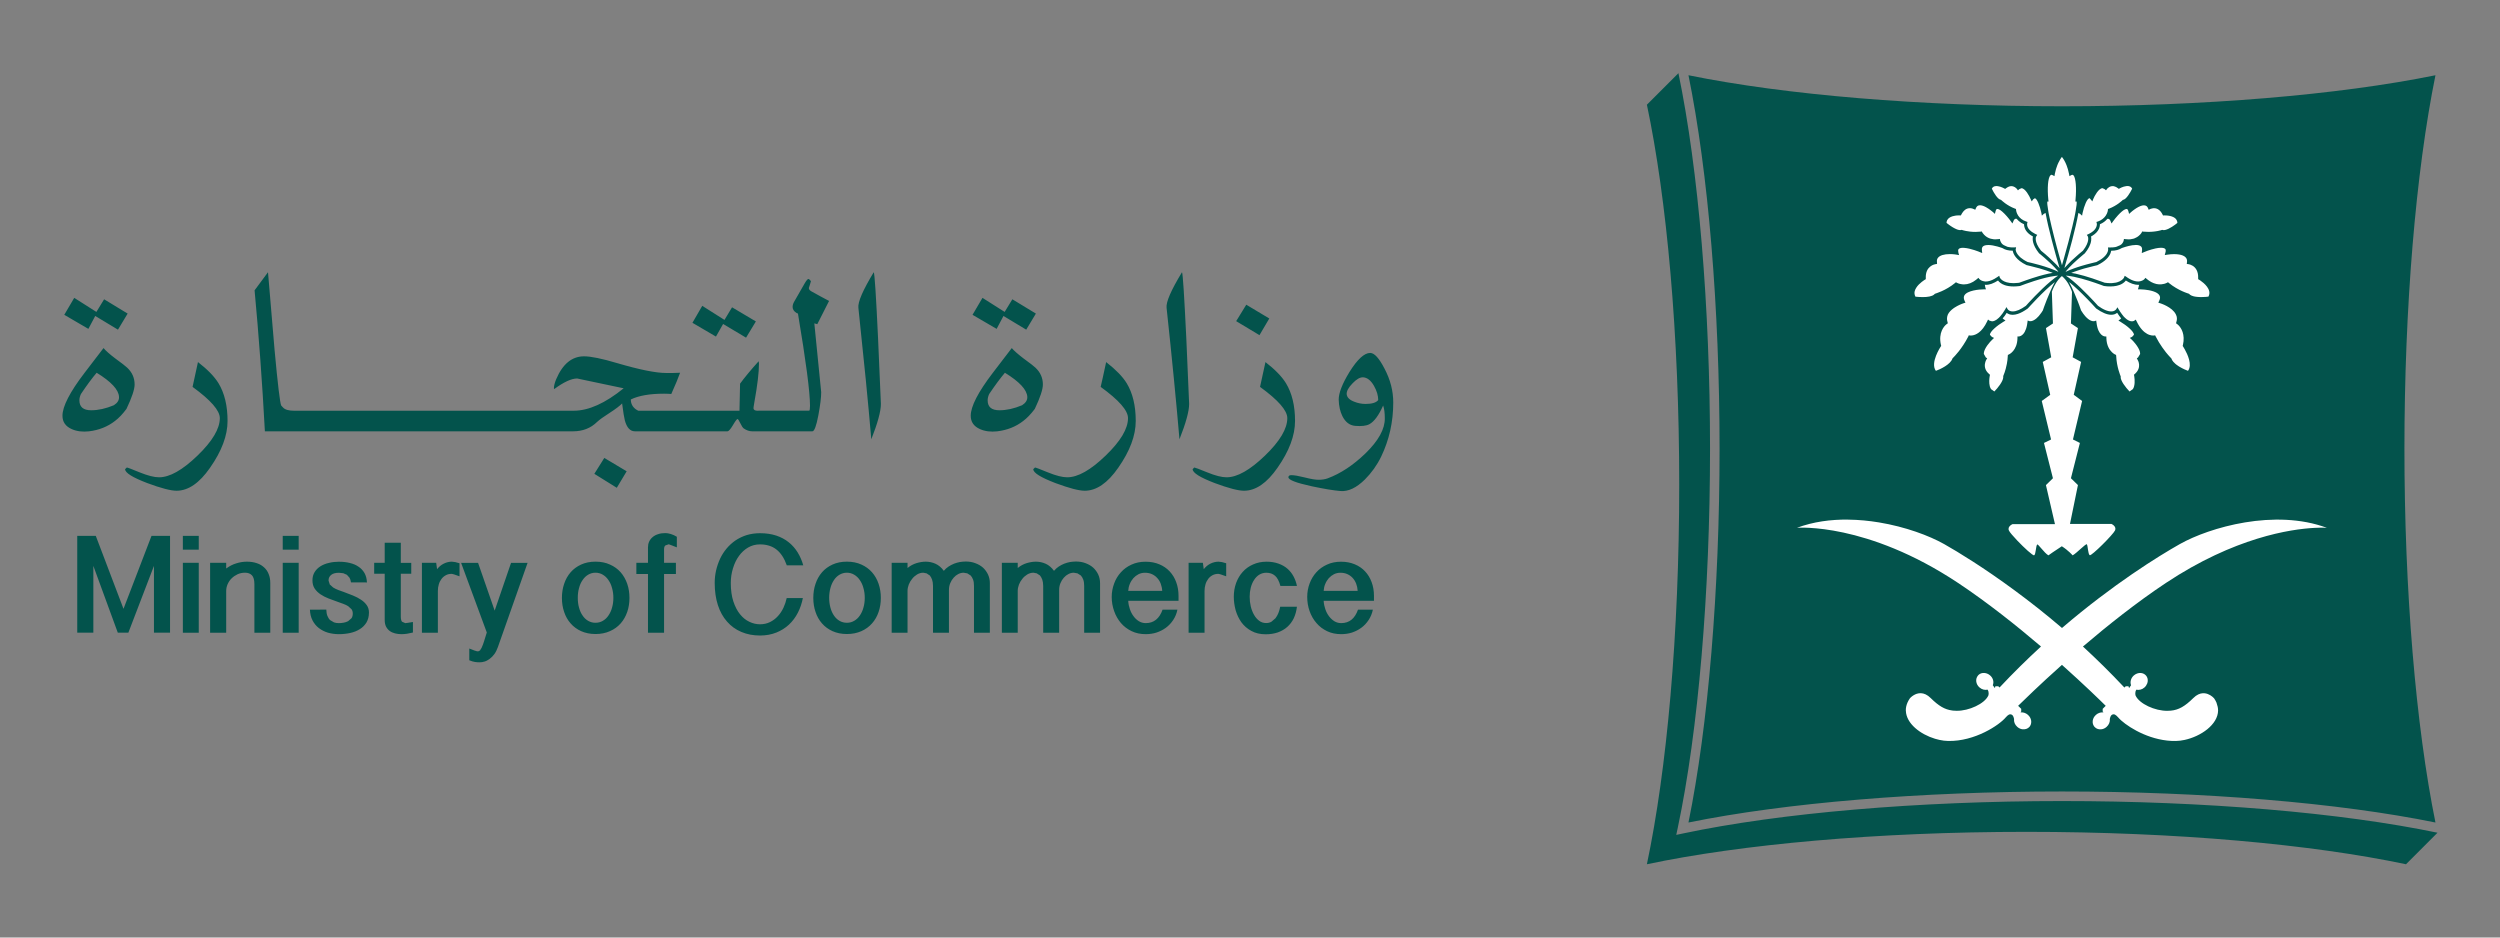 <svg xmlns="http://www.w3.org/2000/svg" width="400" height="150"><rect width="100%" height="100%" fill="#808080" stroke="none"/><g fill="#03534c"><path d="m268.55 11.707-5.047 5.047c3.176 15.031 5.172 36.685 5.172 60.768 0 24.062-1.996 45.716-5.17 60.746l-0.014 0.014c15.019-3.173 36.673-5.186 60.734-5.186 24.071 0 45.715 2.012 60.736 5.186l5.041-5.047c-15.457-3.22-37.31-5.066-60.086-5.066-23.008 0-45.088 1.894-60.572 5.172h-0.002l-1.143 0.242 0.002-0.002 0.244-1.143c3.276-15.504 5.16-37.601 5.16-60.619 0-22.776-1.847-44.641-5.057-60.111zm1.605 0.332c3.164 15.538 4.975 37.22 4.975 59.777 0 22.579-1.811 44.259-4.975 59.787 15.526-3.164 37.216-4.965 59.752-4.965 22.567 0 44.25 1.801 59.766 4.965-3.151-15.504-4.965-37.195-4.965-59.787 0-22.569 1.813-44.261 4.965-59.777-15.516 3.164-37.199 4.965-59.766 4.965-22.535 0-44.226-1.801-59.752-4.965z"></path><path d="m139.8 43.551c-1.743 2.886-2.564 4.778-2.459 5.689 0.877 8.231 1.572 15.239 2.066 21.047 1.029-2.61 1.535-4.491 1.535-5.656l-0.451-10.471c-0.322-6.847-0.552-10.39-0.691-10.609zm49.32 0c-1.752 2.886-2.574 4.778-2.469 5.689 0.887 8.231 1.567 15.239 2.064 21.047 1.029-2.61 1.547-4.491 1.547-5.656l-0.451-10.471c-0.334-6.847-0.552-10.39-0.691-10.609zm-146.24 0.004c-0.97 1.316-1.686 2.275-2.147 2.898 0.668 7.146 1.222 14.66 1.648 22.557h6.328 30.098 5.582 7.307c1.536 0 2.806-0.497 3.811-1.477 0.405-0.383 1.086-0.867 2.029-1.467 0.948-0.612 1.619-1.119 2.002-1.512 0.183 1.397 0.321 2.283 0.426 2.666 0.309 1.189 0.854 1.789 1.617 1.789h8.898 5.91c0.195 0 0.485-0.324 0.877-0.982 0.392-0.668 0.635-0.992 0.76-0.992 0.073 0.034 0.223 0.267 0.43 0.693 0.207 0.439 0.391 0.715 0.555 0.83 0.448 0.3 0.887 0.451 1.326 0.451h1.008v0.002h8.635c0.312 0 0.637-0.865 0.961-2.586 0.3-1.616 0.449-2.841 0.449-3.672l-1.098-11.014 0.475 0.127 1.883-3.717c-0.924-0.485-1.872-0.993-2.852-1.549-0.254-0.149-0.381-0.32-0.381-0.518l0.172-0.543 0.162-0.555-0.289-0.312c-0.149-0.136-0.393 0.092-0.717 0.67l-1.707 2.978c-0.151 0.278-0.221 0.531-0.221 0.797 0 0.37 0.209 0.693 0.623 0.959l0.232 0.092c1.282 7.631 1.928 12.551 1.928 14.754 0 0.531-0.046 0.785-0.139 0.785h-8.117v0.012h-0.131c-0.405 0-0.622-0.127-0.656-0.381-0.012-0.037 0.034-0.359 0.139-0.971 0.495-2.725 0.738-4.791 0.738-6.188l-0.047-0.381c-1.258 1.397-2.253 2.598-2.977 3.59l-0.094 4.328h-8.59v0.002h-7.606l-0.355-0.207c-0.556-0.392-0.834-0.925-0.834-1.596 1.26-0.612 3.024-0.924 5.311-0.924 0.497 0 0.876 0.025 1.164 0.047 0.671-1.508 1.145-2.636 1.408-3.398-0.146 0.007-0.506 0.018-1.139 0.039h-1.1c-1.638 0-4.271-0.531-7.883-1.594-2.401-0.714-4.146-1.072-5.252-1.072-1.928 0-3.419 1.225-4.457 3.672-0.241 0.587-0.359 1.061-0.359 1.441l0.047 0.127c1.538-1.131 2.76-1.695 3.672-1.695l1.789 0.379c2.503 0.519 4.387 0.912 5.654 1.19-2.944 2.389-5.607 3.59-7.998 3.59h-7.4-5.582-30.098-1.685c-0.843 0-1.43-0.173-1.742-0.52l-0.289-0.311c-0.195-0.405-0.555-3.383-1.065-8.935l-1.049-12.398zm65.936 16.088c0.096-0.004 0.117-0.006 0.002-0.006-6e-4 0.002-0.001 0.004-0.002 0.006zm-96.938-11.986-1.594 2.713 3.856 2.25 1.096-2.066 3.637 2.193 1.549-2.574-3.764-2.287-1.236 2.022-3.543-2.25zm145.32 0-1.594 2.713 3.856 2.25 1.096-2.066 3.637 2.193 1.549-2.574-3.764-2.287-1.236 2.022-3.543-2.25zm42.207 1.096-1.617 2.631 3.727 2.24 1.572-2.666-3.682-2.205zm-87.045 0.182-1.57 2.713 3.764 2.205 1.143-2.019 3.672 2.193 1.57-2.598-3.811-2.262-1.211 2.019-3.557-2.252zm-95.795 6.756-3.025 3.949c-2.367 3.093-3.545 5.392-3.545 6.881 0 0.992 0.499 1.696 1.478 2.135 0.807 0.358 1.732 0.472 2.758 0.357 1.616-0.195 3.001-0.751 4.168-1.662 0.6-0.451 1.212-1.084 1.836-1.928 0.865-1.823 1.303-3.13 1.303-3.902 0-1.063-0.402-1.962-1.211-2.713-0.256-0.241-0.877-0.726-1.881-1.455-0.902-0.68-1.525-1.236-1.881-1.662zm145.32 0-3.023 3.949c-2.367 3.093-3.545 5.392-3.545 6.881 0 0.992 0.499 1.696 1.478 2.135 0.807 0.358 1.729 0.472 2.758 0.357 1.616-0.195 3.001-0.751 4.168-1.662 0.6-0.451 1.212-1.084 1.848-1.928 0.865-1.823 1.291-3.13 1.291-3.902 0-1.063-0.404-1.962-1.211-2.713-0.256-0.241-0.876-0.726-1.883-1.455-0.887-0.68-1.525-1.236-1.881-1.662zm57.35 0.777c-0.943 0-2.052 1.017-3.312 3.037-1.167 1.906-1.743 3.395-1.73 4.455 0.024 0.994 0.22 1.861 0.588 2.621 0.485 0.96 1.155 1.478 2.045 1.559 1.026 0.08 1.788 5.06e-4 2.287-0.277 0.76-0.414 1.488-1.409 2.189-2.978 0.185 0.519 0.266 1.19 0.266 2.022 0.037 1.709-1.002 3.602-3.103 5.644-1.95 1.882-3.972 3.221-6.061 3.994-0.417 0.151-0.901 0.219-1.43 0.219-0.497 0-1.223-0.114-2.195-0.367-0.98-0.244-1.698-0.371-2.158-0.371-0.312 0-0.475 0.115-0.475 0.334 0 0.429 1.247 0.902 3.728 1.443 1.952 0.417 3.487 0.669 4.594 0.762 1.26 0.105 2.552-0.506 3.904-1.834 1.072-1.073 1.951-2.299 2.621-3.684 1.28-2.666 1.928-5.542 1.928-8.635 0-1.857-0.463-3.659-1.385-5.404-0.868-1.696-1.64-2.539-2.301-2.539zm-187.56 1.463c-0.414 1.928-0.702 3.257-0.865 3.971 2.908 2.113 4.361 3.775 4.361 4.998 0 1.696-1.189 3.696-3.58 6.004-2.398 2.311-4.442 3.463-6.139 3.463-0.785 0-1.811-0.266-3.096-0.785-1.267-0.519-1.96-0.783-2.064-0.783l-0.277 0.266c0 0.587 1.188 1.325 3.545 2.227 2.203 0.819 3.762 1.225 4.686 1.225 1.872 0 3.659-1.225 5.357-3.672 1.869-2.666 2.805-5.16 2.805-7.492 0-2.437-0.485-4.455-1.455-6.049-0.646-1.05-1.732-2.172-3.277-3.371zm145.31 0c-0.417 1.928-0.703 3.257-0.879 3.971 2.92 2.113 4.375 3.775 4.375 4.998 0 1.696-1.187 3.696-3.588 6.004-2.391 2.311-4.436 3.463-6.143 3.463-0.773 0-1.8-0.266-3.082-0.785-1.27-0.519-1.962-0.783-2.066-0.783l-0.279 0.266c0 0.587 1.192 1.325 3.547 2.227 2.203 0.819 3.76 1.225 4.684 1.225 1.872 0 3.663-1.225 5.361-3.672 1.867-2.666 2.803-5.16 2.803-7.492 0-2.437-0.483-4.455-1.455-6.049-0.643-1.05-1.744-2.172-3.277-3.371zm25.488 0c-0.417 1.928-0.704 3.257-0.867 3.971 2.91 2.113 4.363 3.775 4.363 4.998 0 1.696-1.187 3.696-3.578 6.004-2.401 2.311-4.444 3.463-6.141 3.463-0.785 0-1.812-0.266-3.082-0.785-1.282-0.519-1.976-0.783-2.078-0.783l-0.268 0.266c0 0.587 1.181 1.325 3.535 2.227 2.206 0.819 3.76 1.225 4.684 1.225 1.872 0 3.661-1.225 5.359-3.672 1.869-2.666 2.807-5.16 2.807-7.492 0-2.437-0.487-4.455-1.459-6.049-0.643-1.05-1.73-2.172-3.275-3.371zm-187.01 1.709c2.333 1.431 3.519 2.712 3.58 3.856 0.032 0.519-0.243 0.97-0.82 1.338-1.294 0.544-2.506 0.809-3.637 0.809-1.258 0-1.883-0.531-1.883-1.594 0-0.312 0.081-0.646 0.244-1.004 0.946-1.409 1.777-2.539 2.516-3.404zm145.32 0c2.333 1.431 3.52 2.712 3.588 3.856 0.024 0.519-0.252 0.97-0.83 1.338-1.294 0.544-2.493 0.809-3.639 0.809-1.255 0-1.879-0.531-1.879-1.594 0-0.312 0.081-0.646 0.244-1.004 0.943-1.409 1.789-2.539 2.516-3.404zm57.305 0.73c0.658 0.034 1.247 0.485 1.754 1.375 0.453 0.809 0.672 1.557 0.672 2.262-0.324 0.417-1.005 0.623-2.022 0.623-0.612 0-1.212-0.114-1.815-0.357-0.77-0.288-1.174-0.705-1.211-1.234-0.012-0.475 0.299-1.053 0.947-1.711 0.636-0.668 1.199-0.979 1.674-0.957zm-121.4 12.9-1.594 2.541 3.592 2.236 1.58-2.641-3.578-2.137z"></path><path d="m106.46 85.295c-0.429 0-0.82 0.045-1.166 0.174-0.346 0.102-0.638 0.265-0.879 0.473-0.244 0.207-0.425 0.437-0.555 0.725-0.127 0.278-0.184 0.578-0.184 0.902v2.482h-1.859v1.787h1.859v9.398h2.574v-9.398h1.895v-1.787h-1.895v-2.172c0-0.288 0.068-0.496 0.219-0.613l0.531-0.182 0.383 0.139c0.239 0.09 0.542 0.217 0.912 0.355v-1.695c-0.312-0.197-0.625-0.335-0.961-0.439-0.324-0.105-0.624-0.148-0.875-0.148zm15.133 0.018c-0.76 0-1.469 0.106-2.127 0.301-0.658 0.21-1.246 0.497-1.787 0.855-0.531 0.368-1.006 0.796-1.42 1.291-0.417 0.497-0.763 1.039-1.041 1.629-0.275 0.6-0.493 1.223-0.645 1.881-0.149 0.658-0.221 1.328-0.221 1.996 0 1.319 0.174 2.506 0.508 3.547 0.336 1.038 0.831 1.927 1.467 2.641 0.624 0.717 1.384 1.27 2.283 1.652 0.892 0.38 1.886 0.576 2.992 0.576 0.96 0 1.837-0.161 2.609-0.473 0.775-0.312 1.456-0.738 2.031-1.279 0.58-0.544 1.052-1.18 1.42-1.906 0.37-0.717 0.634-1.501 0.795-2.332h-2.584c-0.117 0.531-0.288 1.05-0.52 1.547-0.244 0.507-0.53 0.957-0.9 1.35-0.358 0.392-0.773 0.706-1.246 0.938-0.485 0.241-1.016 0.357-1.605 0.357-0.575 0-1.145-0.129-1.695-0.395-0.568-0.263-1.065-0.667-1.504-1.211-0.448-0.543-0.797-1.237-1.072-2.068-0.266-0.819-0.404-1.801-0.404-2.92 0-0.831 0.118-1.627 0.35-2.365 0.229-0.751 0.541-1.409 0.955-1.975 0.405-0.565 0.901-1.016 1.467-1.35 0.578-0.334 1.202-0.498 1.895-0.498 1.072 0 1.948 0.279 2.641 0.822 0.704 0.553 1.248 1.396 1.652 2.527h2.633c-0.21-0.751-0.508-1.431-0.889-2.055-0.383-0.624-0.856-1.168-1.432-1.629-0.568-0.461-1.235-0.818-1.998-1.074-0.773-0.254-1.637-0.381-2.607-0.381zm-92.336 0.422v2.215h2.543v-2.215h-2.543zm15.98 0v2.215h2.551v-2.215h-2.551zm-32.877 0.006v15.49h2.576v-10.689l3.912 10.689h1.688l4.096-10.689v10.689h2.574v-15.49h-2.965l-4.481 11.672-4.434-11.672h-2.967zm49.193 1.1v3.211h-1.685v1.742h1.685v7.387c0 0.429 0.07 0.775 0.207 1.062 0.151 0.288 0.349 0.532 0.59 0.705 0.241 0.185 0.532 0.312 0.854 0.393 0.324 0.08 0.66 0.127 1.016 0.127 0.266 0 0.567-0.022 0.889-0.068 0.324-0.059 0.647-0.117 0.959-0.197v-1.685c-0.368 0.068-0.647 0.115-0.832 0.137l-0.393 0.047-0.518-0.229c-0.127-0.151-0.197-0.429-0.197-0.844v-6.834h1.674v-1.742h-1.674v-3.211h-2.574zm92.943 3.004c-0.3 0-0.608 0.034-0.92 0.08-0.312 0.056-0.626 0.149-0.938 0.266-0.3 0.127-0.587 0.276-0.877 0.461-0.278 0.185-0.531 0.416-0.75 0.682-0.392-0.544-0.844-0.914-1.326-1.131-0.497-0.222-1.017-0.336-1.56-0.336-0.473 0-0.957 0.079-1.477 0.23-0.519 0.161-1.005 0.415-1.443 0.785v-0.83h-2.539v11.186h2.539v-6.719c0-0.312 0.069-0.634 0.195-0.982 0.129-0.334 0.311-0.646 0.543-0.922 0.219-0.29 0.499-0.522 0.799-0.707 0.312-0.183 0.644-0.275 0.99-0.275l0.52 0.104 0.51 0.336c0.151 0.173 0.262 0.38 0.367 0.658 0.093 0.266 0.152 0.611 0.152 1.025v7.482h2.551v-6.846c0-0.392 0.068-0.75 0.207-1.084 0.137-0.336 0.326-0.636 0.543-0.877 0.219-0.253 0.475-0.451 0.75-0.59 0.278-0.139 0.566-0.207 0.844-0.207l0.59 0.102 0.531 0.336c0.161 0.173 0.288 0.38 0.393 0.658 0.102 0.266 0.148 0.611 0.148 1.025v7.482h2.539v-7.93c0-0.497-0.094-0.948-0.291-1.375-0.195-0.414-0.459-0.786-0.793-1.098-0.349-0.312-0.763-0.551-1.236-0.725-0.473-0.185-0.993-0.266-1.561-0.266zm17.631 0c-0.3 0-0.61 0.034-0.922 0.08-0.312 0.056-0.624 0.149-0.936 0.266-0.3 0.127-0.599 0.276-0.877 0.461s-0.53 0.416-0.752 0.682c-0.392-0.544-0.842-0.914-1.324-1.131-0.497-0.222-1.017-0.336-1.56-0.336-0.473 0-0.957 0.079-1.477 0.23-0.519 0.161-1.005 0.415-1.443 0.785v-0.83h-2.539v11.186h2.539v-6.719c0-0.312 0.069-0.634 0.195-0.982 0.129-0.334 0.311-0.646 0.543-0.922 0.219-0.29 0.497-0.522 0.797-0.707 0.312-0.183 0.636-0.275 0.992-0.275l0.52 0.104 0.51 0.336c0.139 0.173 0.262 0.38 0.367 0.658 0.093 0.266 0.15 0.611 0.15 1.025v7.482h2.553v-6.846c0-0.392 0.068-0.75 0.207-1.084 0.137-0.336 0.324-0.636 0.541-0.877 0.219-0.253 0.475-0.451 0.75-0.59 0.278-0.139 0.556-0.207 0.844-0.207l0.59 0.102 0.531 0.336c0.161 0.173 0.288 0.38 0.393 0.658 0.102 0.266 0.148 0.611 0.148 1.025v7.482h2.541v-7.93c0-0.497-0.094-0.948-0.289-1.375-0.197-0.414-0.463-0.786-0.797-1.098-0.349-0.312-0.762-0.551-1.234-0.725-0.473-0.185-0.993-0.266-1.561-0.266zm-76.84 0.02c-0.865 0-1.64 0.153-2.311 0.465-0.658 0.3-1.223 0.713-1.674 1.232-0.461 0.531-0.808 1.155-1.039 1.848-0.241 0.704-0.357 1.455-0.357 2.252 0 0.797 0.116 1.557 0.357 2.252 0.232 0.702 0.578 1.314 1.039 1.836 0.451 0.519 1.016 0.933 1.674 1.232 0.67 0.302 1.445 0.463 2.311 0.463 0.865 0 1.639-0.161 2.307-0.463 0.685-0.3 1.248-0.713 1.709-1.232 0.463-0.522 0.809-1.134 1.053-1.836 0.244-0.695 0.357-1.455 0.357-2.252s-0.114-1.548-0.357-2.252c-0.244-0.692-0.59-1.316-1.053-1.848-0.461-0.519-1.024-0.933-1.709-1.232-0.668-0.312-1.441-0.465-2.307-0.465zm40.219 0c-0.863 0-1.638 0.153-2.309 0.465-0.658 0.3-1.223 0.713-1.674 1.232-0.461 0.531-0.808 1.155-1.039 1.848-0.241 0.704-0.357 1.455-0.357 2.252 0 0.797 0.116 1.557 0.357 2.252 0.232 0.702 0.578 1.314 1.039 1.836 0.451 0.519 1.016 0.933 1.674 1.232 0.67 0.302 1.446 0.463 2.309 0.463 0.868 0 1.64-0.161 2.32-0.463 0.673-0.3 1.235-0.713 1.695-1.232 0.463-0.522 0.821-1.134 1.053-1.836 0.244-0.695 0.359-1.455 0.359-2.252s-0.116-1.548-0.359-2.252c-0.232-0.692-0.59-1.316-1.053-1.848-0.461-0.519-1.023-0.933-1.695-1.232-0.68-0.312-1.453-0.465-2.32-0.465zm-95.992 0.002c-0.587 0-1.167 0.092-1.73 0.277-0.578 0.173-1.097 0.448-1.594 0.818v-0.91h-2.574v11.186h2.574v-6.686c0-0.368 0.082-0.738 0.23-1.084 0.163-0.358 0.369-0.67 0.646-0.936 0.275-0.275 0.601-0.485 0.959-0.658 0.368-0.161 0.761-0.242 1.178-0.242 0.473 0 0.842 0.141 1.107 0.416 0.263 0.278 0.393 0.761 0.393 1.432v7.758h2.541v-7.955c0-0.531-0.081-1.004-0.254-1.418-0.163-0.429-0.404-0.784-0.729-1.074-0.322-0.3-0.702-0.531-1.168-0.68-0.47-0.163-0.993-0.244-1.58-0.244zm32.783 0c-0.439 0-0.867 0.105-1.291 0.312-0.417 0.207-0.774 0.506-1.074 0.889l-0.143-1.016h-2.283v11.186h2.553v-6.695c0-0.358 0.044-0.705 0.148-1.039 0.093-0.334 0.242-0.624 0.428-0.865 0.183-0.253 0.416-0.451 0.693-0.6 0.278-0.151 0.578-0.221 0.924-0.221 0.139 0 0.565 0.127 1.27 0.393v-2.09l-0.67-0.184-0.555-0.07zm122.67 0c-0.439 0-0.869 0.105-1.293 0.312-0.417 0.207-0.774 0.506-1.074 0.889l-0.139-1.016h-2.287v11.186h2.553v-6.695c0-0.358 0.046-0.705 0.148-1.039 0.093-0.334 0.243-0.624 0.428-0.865 0.183-0.253 0.418-0.451 0.693-0.6 0.278-0.151 0.578-0.221 0.924-0.221 0.139 0 0.565 0.127 1.27 0.393v-2.09l-0.67-0.184-0.553-0.07zm7.682 0.004c-0.797 0-1.51 0.151-2.158 0.441-0.648 0.288-1.201 0.681-1.654 1.188-0.461 0.509-0.805 1.097-1.059 1.779-0.244 0.68-0.371 1.418-0.371 2.203 0 0.717 0.104 1.42 0.289 2.137 0.21 0.714 0.51 1.364 0.922 1.941 0.417 0.565 0.949 1.039 1.598 1.385 0.634 0.358 1.405 0.541 2.295 0.541 0.714 0 1.362-0.103 1.94-0.301 0.575-0.207 1.085-0.494 1.512-0.877 0.427-0.38 0.776-0.841 1.039-1.385 0.253-0.543 0.427-1.155 0.508-1.848h-2.678c-0.068 0.358-0.16 0.693-0.289 1.018-0.127 0.312-0.288 0.586-0.471 0.83l-0.662 0.566c-0.253 0.139-0.528 0.197-0.84 0.197-0.405 0-0.775-0.118-1.1-0.359-0.322-0.244-0.599-0.555-0.818-0.947-0.229-0.392-0.405-0.845-0.529-1.352-0.117-0.507-0.176-1.025-0.176-1.557 0-0.509 0.059-0.994 0.176-1.455 0.124-0.463 0.3-0.877 0.529-1.223 0.219-0.346 0.496-0.637 0.83-0.844 0.336-0.207 0.718-0.312 1.135-0.312 0.565 0 1.025 0.16 1.393 0.484 0.361 0.312 0.648 0.856 0.855 1.629h2.644c-0.105-0.553-0.299-1.072-0.555-1.547-0.253-0.473-0.588-0.888-0.98-1.225-0.405-0.346-0.876-0.612-1.432-0.807-0.551-0.197-1.188-0.303-1.893-0.303zm-19.352 0.004c-0.831 0-1.582 0.149-2.252 0.461-0.67 0.3-1.244 0.717-1.705 1.236-0.463 0.507-0.835 1.109-1.076 1.789-0.253 0.682-0.391 1.396-0.391 2.147 0 0.797 0.137 1.559 0.391 2.273 0.254 0.729 0.626 1.363 1.084 1.906 0.475 0.553 1.052 0.981 1.723 1.305 0.668 0.322 1.421 0.473 2.25 0.473 0.59 0 1.167-0.081 1.711-0.254 0.553-0.185 1.059-0.438 1.51-0.771 0.461-0.336 0.842-0.751 1.166-1.236 0.324-0.485 0.555-1.041 0.68-1.662h-2.377c-0.507 1.443-1.407 2.156-2.689 2.156-0.38 0-0.74-0.09-1.074-0.287-0.324-0.197-0.623-0.461-0.867-0.797-0.253-0.324-0.448-0.704-0.6-1.143-0.149-0.427-0.241-0.865-0.266-1.338l8.049-0.002v-0.809c0-0.785-0.127-1.51-0.371-2.168-0.241-0.67-0.59-1.237-1.051-1.734-0.451-0.485-1.004-0.865-1.65-1.131-0.648-0.275-1.384-0.414-2.193-0.414zm31.271 0c-0.831 0-1.582 0.149-2.25 0.461-0.673 0.3-1.248 0.717-1.709 1.236-0.463 0.507-0.821 1.109-1.074 1.789-0.254 0.682-0.381 1.396-0.381 2.147 0 0.797 0.127 1.559 0.381 2.273 0.254 0.729 0.623 1.363 1.096 1.906 0.461 0.553 1.039 0.981 1.709 1.305 0.67 0.322 1.421 0.473 2.25 0.473 0.59 0 1.167-0.081 1.721-0.254 0.544-0.185 1.051-0.438 1.502-0.771 0.461-0.336 0.84-0.751 1.164-1.236 0.324-0.485 0.555-1.041 0.68-1.662h-2.377c-0.507 1.443-1.395 2.156-2.689 2.156-0.38 0-0.736-0.09-1.072-0.287-0.324-0.197-0.613-0.461-0.869-0.797-0.251-0.324-0.448-0.704-0.6-1.143-0.149-0.427-0.241-0.865-0.266-1.338l8.049-0.002v-0.809c0-0.785-0.127-1.51-0.371-2.168-0.241-0.67-0.588-1.237-1.049-1.734-0.451-0.485-1.004-0.865-1.65-1.131-0.648-0.275-1.384-0.414-2.193-0.414zm-160.34 0.002c-0.553 0-1.085 0.059-1.592 0.186-0.522 0.115-0.973 0.299-1.365 0.543-0.392 0.253-0.704 0.553-0.934 0.934-0.231 0.37-0.346 0.809-0.346 1.316 0 0.519 0.114 0.946 0.355 1.316 0.244 0.358 0.557 0.658 0.938 0.924 0.38 0.253 0.808 0.473 1.281 0.658 0.485 0.185 0.958 0.358 1.443 0.531 0.324 0.102 0.624 0.219 0.924 0.334 0.288 0.105 0.556 0.23 0.775 0.369l0.541 0.496c0.139 0.197 0.193 0.428 0.193 0.691 0 0.302-0.068 0.555-0.207 0.75l-0.541 0.463c-0.219 0.115-0.451 0.196-0.717 0.242-0.266 0.046-0.506 0.07-0.75 0.07-0.288 0-0.544-0.034-0.785-0.117l-0.623-0.367c-0.183-0.173-0.325-0.406-0.439-0.684-0.105-0.266-0.159-0.6-0.172-0.992l-2.621 0.002c0.024 0.646 0.16 1.224 0.416 1.721 0.251 0.485 0.589 0.898 1.006 1.223 0.426 0.322 0.91 0.577 1.451 0.738 0.556 0.161 1.144 0.242 1.768 0.242 0.636 0 1.247-0.069 1.822-0.195 0.578-0.127 1.085-0.333 1.523-0.611 0.453-0.278 0.798-0.636 1.066-1.074 0.251-0.439 0.393-0.968 0.393-1.592 0-0.451-0.13-0.856-0.361-1.178-0.241-0.336-0.541-0.623-0.934-0.877-0.383-0.253-0.81-0.475-1.295-0.67-0.473-0.185-0.943-0.372-1.418-0.545-0.324-0.102-0.624-0.219-0.924-0.334-0.3-0.115-0.565-0.244-0.797-0.393l-0.541-0.484-0.197-0.637c0-0.368 0.138-0.667 0.426-0.898 0.288-0.232 0.693-0.334 1.236-0.334l0.691 0.068 0.58 0.254 0.426 0.473c0.115 0.197 0.187 0.438 0.23 0.74h2.08l0.287 0.01h0.186c-0.024-0.575-0.152-1.072-0.381-1.486-0.244-0.417-0.556-0.764-0.961-1.029-0.392-0.278-0.863-0.473-1.397-0.6-0.544-0.139-1.118-0.197-1.742-0.197zm-24.971 0.176v11.187h2.543v-11.187h-2.543zm15.98 0v11.187h2.551v-11.187h-2.551zm36.529 0.008-2.619 7.641-2.654-7.639h-2.713l4.107 11.137-0.471 1.514-0.162 0.461-0.209 0.498-0.254 0.404-0.289 0.148-0.242-0.035-0.369-0.113-0.414-0.164-0.393-0.148v1.881c0.346 0.136 0.645 0.231 0.898 0.266 0.268 0.043 0.509 0.057 0.74 0.057 0.263 0 0.545-0.034 0.82-0.127 0.275-0.08 0.541-0.231 0.807-0.426 0.266-0.197 0.521-0.45 0.74-0.75 0.229-0.312 0.415-0.694 0.576-1.145l4.744-13.459h-2.644zm13.51 1.572c0.439 0 0.832 0.115 1.178 0.322 0.358 0.21 0.657 0.497 0.9 0.867 0.251 0.356 0.449 0.784 0.576 1.281 0.139 0.482 0.209 1.001 0.209 1.545 0 0.565-0.07 1.085-0.209 1.56-0.127 0.483-0.325 0.911-0.576 1.27-0.244 0.368-0.542 0.646-0.9 0.854-0.346 0.207-0.739 0.312-1.178 0.312-0.429 0-0.822-0.105-1.178-0.312-0.349-0.207-0.647-0.485-0.889-0.854-0.253-0.358-0.44-0.787-0.566-1.27-0.139-0.475-0.197-0.995-0.197-1.56 0-0.543 0.058-1.062 0.197-1.545 0.127-0.497 0.313-0.925 0.566-1.281 0.241-0.37 0.54-0.658 0.889-0.867 0.356-0.207 0.749-0.322 1.178-0.322zm40.221 0c0.439 0 0.83 0.115 1.176 0.322 0.358 0.21 0.659 0.497 0.902 0.867 0.251 0.356 0.45 0.784 0.576 1.281 0.141 0.482 0.209 1.001 0.209 1.545 0 0.565-0.068 1.085-0.209 1.56-0.127 0.483-0.325 0.911-0.576 1.27-0.244 0.368-0.544 0.646-0.902 0.854-0.346 0.207-0.737 0.312-1.176 0.312-0.429 0-0.822-0.105-1.178-0.312-0.349-0.207-0.649-0.485-0.893-0.854-0.239-0.358-0.436-0.787-0.562-1.27-0.129-0.475-0.197-0.995-0.197-1.56 0-0.543 0.068-1.062 0.197-1.545 0.127-0.497 0.324-0.925 0.562-1.281 0.244-0.37 0.544-0.658 0.893-0.867 0.356-0.207 0.749-0.322 1.178-0.322zm47.701 0.008c0.402 0 0.769 0.07 1.105 0.219 0.324 0.151 0.613 0.345 0.842 0.613 0.244 0.253 0.429 0.554 0.568 0.912 0.127 0.346 0.218 0.738 0.24 1.152h-5.438c0.024-0.392 0.105-0.759 0.254-1.105 0.139-0.346 0.337-0.658 0.568-0.924 0.244-0.266 0.518-0.476 0.83-0.637 0.312-0.151 0.656-0.23 1.029-0.23zm31.27 0c0.402 0 0.773 0.07 1.107 0.219 0.324 0.151 0.61 0.345 0.852 0.613 0.232 0.253 0.418 0.554 0.557 0.912 0.137 0.346 0.22 0.738 0.242 1.152h-5.438c0.024-0.392 0.103-0.759 0.252-1.105 0.139-0.346 0.337-0.658 0.568-0.924 0.244-0.266 0.52-0.476 0.832-0.637 0.312-0.151 0.654-0.23 1.027-0.23z"></path></g><path d="m329.9 25.105c-0.156 0.207-0.366 0.522-0.574 0.969-0.052 0.112-0.104 0.231-0.154 0.359v0.002c-0.152 0.385-0.295 0.845-0.402 1.395l-0.057 0.357-0.299-0.162-0.174-0.068-0.188 0.104c-0.38 0.451-0.508 2.007-0.322 3.879l0.035 0.301h-0.186c-0.056 0.207 0.014 0.716 0.131 1.43l0.066 0.418 0.141 0.691c0.095 0.442 0.205 0.927 0.328 1.443v0.002c0.123 0.516 0.259 1.064 0.404 1.635 3.3e-4 0.001-3.3e-4 0.003 0 0.004 0.146 0.57 0.302 1.163 0.465 1.768 0.164 0.607 0.333 1.225 0.51 1.844l0.057 0.16 0.209 0.73 0.01 0.092 0.037-0.092 0.207-0.73 0.045-0.16c0.528-1.86 1.017-3.702 1.389-5.252 0.124-0.517 0.235-1.002 0.33-1.443l0.139-0.691 0.072-0.418c0.126-0.714 0.183-1.222 0.139-1.43h-0.197l0.023-0.301c0.173-1.872 0.043-3.428-0.312-3.879l-0.182-0.104-0.201 0.068-0.275 0.162-0.068-0.357c-0.109-0.549-0.249-1.01-0.4-1.395v-0.002c-0.252-0.643-0.534-1.069-0.744-1.328zm10.492 4.658c-0.065 0-0.13 0.007-0.195 0.016-0.539 0.065-1.062 0.365-1.062 0.365l-0.115 0.08-0.066-0.049-0.049-0.043c-0.227-0.173-0.447-0.286-0.666-0.332-0.035-0.008-0.069-0.014-0.104-0.018h-0.002c-0.017-0.002-0.035-9.69e-4 -0.053-0.002-0.017-9.51e-4 -0.037-0.004-0.055-0.004-0.07 1.33e-4 -0.137 0.007-0.199 0.02-0.254 0.05-0.45 0.187-0.57 0.295-0.03 0.027-0.056 0.053-0.076 0.074-0.042 0.043-0.064 0.072-0.064 0.072l-0.025 0.037-0.133 0.176-0.201-0.18-0.344-0.16c-0.003 0-0.006 0.002-0.01 0.002l-0.002-0.002c-0.612 0-1.295 1.27-1.48 1.73l-0.148 0.383-0.266-0.324-0.029-0.031-0.133-0.154c-0.003 0-0.005 0.002-0.008 0.002l-0.002-0.002c-0.392 0-0.877 1.235-1.121 2.353l-0.082 0.439-0.164-0.146-0.146-0.141-0.139-0.074-0.139-0.078c-0.439 2.493-1.51 6.375-2.158 8.51l-0.08 0.311 0.52-0.555 0.578-0.59c0.863-0.819 1.706-1.51 1.869-1.637 1.177-1.514 0.785-2.264 0.785-2.273l-0.15-0.232-0.014-0.023 0.047-0.023 0.221-0.104c0.427-0.207 0.704-0.415 0.924-0.635 0.304-0.328 0.384-0.632 0.406-0.832 0.003-0.018 0.008-0.04 0.01-0.057l-0.004-0.027-0.01-0.135-0.035-0.162-0.029-0.072-0.004-0.018 0.16-0.049 0.08-0.021c0.624-0.219 1.016-0.59 1.248-0.924 0.324-0.473 0.355-0.9 0.355-0.9l0.014-0.186 0.15-0.045c1.292-0.485 2.181-1.351 2.193-1.375l0.057-0.047 0.07-0.008c0.449-0.093 1.072-1.097 1.397-1.768-0.105-0.217-0.268-0.349-0.502-0.4-0.036-0.008-0.075-0.015-0.115-0.02-0.042-0.004-0.087-0.008-0.133-0.008zm-20.963 0.006c-0.368 0-0.599 0.14-0.738 0.418 0.324 0.68 0.935 1.683 1.398 1.764l0.057 0.025 0.068 0.045c0.012 0.01 0.899 0.888 2.195 1.361 0.003 9.36e-4 0.005 0.001 0.008 0.002l0.059 0.023 0.078 0.033 0.008 0.057 0.01 0.115c0 0.037 0.046 0.451 0.346 0.902 0.229 0.334 0.624 0.714 1.268 0.924l0.07 0.021 0.152 0.059-0.025 0.08-0.043 0.174v0.16c0 0.197 0.068 0.532 0.424 0.891 0.183 0.19 0.446 0.378 0.816 0.57 0.033 0.017 0.061 0.035 0.096 0.053h0.002l0.215 0.102 0.002 0.002 0.061 0.023-0.014 0.035-0.162 0.242s-0.405 0.751 0.787 2.262c0.08 0.057 0.332 0.259 0.668 0.551h0.002c0.168 0.146 0.357 0.315 0.557 0.498h0.002c0.2 0.184 0.409 0.384 0.619 0.592l0.48 0.461 0.117 0.115 0.074 0.08 0.434 0.484-0.006-0.02 0.018 0.02-0.094-0.322c-0.624-2.125-1.71-6.003-2.147-8.496l-0.01 0.004c-2.1e-4 -0.001 2.1e-4 -0.003 0-0.004l-0.279 0.148-0.303 0.283-0.078-0.432c-0.241-1.143-0.717-2.353-1.051-2.353l-0.002 0.002c-0.002-8.1e-5 -0.004-0.002-0.006-0.002l-0.072 0.055-0.176 0.117-0.131 0.182-0.113 0.145-0.17-0.371c-0.185-0.463-0.865-1.734-1.465-1.734l-0.002 0.002c-0.003-7.3e-5 -0.007-0.002-0.01-0.002l-0.357 0.162-0.191 0.182-0.156-0.217s-0.359-0.461-0.912-0.461c-0.063 0-0.127 0.007-0.191 0.02-0.007 0.001-0.015 0.002-0.021 0.004-0.054 0.012-0.109 0.03-0.164 0.051-0.016 0.006-0.031 0.011-0.047 0.018 0 0-0.002 0.002-0.002 0.002-0.142 0.059-0.287 0.145-0.43 0.254l-0.086 0.068-0.047 0.029-0.131-0.076c-0.011 0-0.514-0.293-1.035-0.363-0.074-0.01-0.149-0.018-0.223-0.018zm-2.637 3.078c-0.038 0-0.076 0.001-0.111 0.006-0.035 0.005-0.071 0.012-0.104 0.021-0.032 0.009-0.063 0.023-0.092 0.037-0.029 0.014-0.06 0.03-0.086 0.049-0.012 0.009-0.022 0.021-0.033 0.031-0.013 0.011-0.028 0.022-0.041 0.035-0.047 0.048-0.09 0.106-0.127 0.174-0.018 0.034-0.035 0.07-0.051 0.109l-0.104 0.25-0.234-0.102s-0.067-0.037-0.178-0.074c-0.055-0.018-0.121-0.037-0.195-0.051h-0.002c-0.037-0.007-0.076-0.014-0.117-0.018h-0.002c-0.042-0.004-0.084-0.006-0.129-0.006-0.287 0-0.544 0.087-0.771 0.256-0.171 0.128-0.325 0.301-0.465 0.521v0.002c-0.046 0.073-0.093 0.151-0.137 0.234v0.002l-0.068 0.148-0.162-0.012h-0.117c-0.075 0-0.197 0.002-0.342 0.014-0.072 0.006-0.152 0.014-0.234 0.025-0.014 0.002-0.03 0.006-0.045 0.008-0.131 0.02-0.269 0.05-0.406 0.09-0.023 0.007-0.049 0.012-0.072 0.02-0.087 0.028-0.176 0.062-0.258 0.102-0.124 0.06-0.24 0.135-0.338 0.225-0.032 0.03-0.064 0.06-0.092 0.094v0.002c-0.113 0.121-0.187 0.268-0.217 0.441v0.002c-7.4e-4 0.004-0.001 0.009-0.002 0.014-0.009 0.053-0.014 0.109-0.014 0.168 0.116 0.095 0.268 0.214 0.443 0.34h0.002c0.087 0.063 0.179 0.128 0.275 0.191h0.002c0.096 0.064 0.194 0.128 0.295 0.188h0.002c0.101 0.06 0.204 0.116 0.307 0.168 0.103 0.052 0.203 0.099 0.303 0.139h0.002c0.05 0.02 0.098 0.037 0.146 0.053 0.048 0.016 0.096 0.028 0.143 0.039h0.002c0.046 0.011 0.091 0.02 0.135 0.025 0.043 0.006 0.088 0.01 0.129 0.01l0.086-0.01 0.084-0.012h0.002l0.033-0.012 0.033-0.014h0.002l0.057 0.025h0.002c0.017 0.014 0.926 0.311 2.147 0.311 0.278 0 0.564-0.023 0.84-0.045l0.152-0.035 0.092 0.148c0.009 0.017 0.101 0.179 0.287 0.375 0.062 0.065 0.133 0.135 0.217 0.203h0.002c0.042 0.034 0.086 0.068 0.133 0.102h0.002c0.047 0.033 0.097 0.068 0.15 0.1h0.002c0.053 0.032 0.109 0.063 0.168 0.092h0.002c0.059 0.029 0.12 0.057 0.186 0.082h0.002c0.065 0.025 0.132 0.048 0.203 0.068h0.002c0.143 0.041 0.3 0.072 0.469 0.088h0.002c0.084 0.008 0.175 0.012 0.266 0.012l0.506-0.033 0.219-0.035 0.049 0.254c0.011 0.011 0.03 0.085 0.08 0.193 0.037 0.081 0.093 0.182 0.18 0.287 0.029 0.035 0.062 0.071 0.098 0.107l0.229 0.16h0.002l0.564 0.256 0.23 0.047h0.002c0.06 0.012 0.124 0.021 0.189 0.029h0.002c0.066 0.008 0.133 0.017 0.203 0.021h0.002c0.07 0.005 0.143 0.007 0.217 0.008h0.002 0.002c0.073 8.95e-4 0.148 0.001 0.225-0.002l0.129-0.01 0.184-0.014v0.082l-0.059 0.242v0.021 0.002c1.7e-4 0.068 0.013 0.287 0.182 0.588 0.097 0.173 0.246 0.373 0.471 0.586 0.056 0.053 0.116 0.108 0.182 0.162h0.002c0.132 0.109 0.284 0.222 0.461 0.334h0.002c0.088 0.056 0.182 0.112 0.283 0.168h0.002c0.101 0.056 0.208 0.114 0.322 0.17h0.002c0.165 0.037 0.915 0.203 1.836 0.461h0.002c0.552 0.155 1.167 0.343 1.75 0.555 0.238 0.087 0.471 0.177 0.693 0.27h0.002c0.11 0.046 0.217 0.091 0.32 0.139 0.008 0.004 0.015 0.008 0.023 0.012 0.095 0.044 0.188 0.088 0.275 0.133h0.002l-0.014-0.045-0.021-0.057-0.59-0.648c-0.133-0.138-0.271-0.276-0.41-0.412-0.139-0.136-0.278-0.269-0.416-0.398h-0.002c-0.277-0.258-0.545-0.5-0.783-0.707h-0.002c-0.238-0.207-0.442-0.38-0.59-0.502h-0.002c-0.147-0.121-0.234-0.191-0.24-0.195l-0.037-0.047c-1.038-1.316-1.038-2.216-0.945-2.644h-0.002c-0.078-0.041-0.151-0.084-0.221-0.127h-0.002c-0.07-0.043-0.135-0.087-0.197-0.131h-0.002c-0.062-0.044-0.119-0.088-0.174-0.133h-0.002c-0.055-0.044-0.105-0.09-0.152-0.135-0.288-0.271-0.456-0.547-0.551-0.795v-0.002c-0.032-0.083-0.055-0.161-0.072-0.236-0.035-0.151-0.045-0.284-0.045-0.391-0.345-0.144-0.62-0.326-0.842-0.52h-0.002c-0.133-0.116-0.246-0.237-0.346-0.357l-0.059-0.014c-0.13 0-0.271 0.026-0.389 0.25-0.017 0.032-0.035 0.067-0.051 0.107l-0.037 0.092-0.137 0.314-0.252-0.348c-0.338-0.477-0.887-1.129-1.379-1.551-0.098-0.084-0.193-0.158-0.285-0.221-0.184-0.125-0.352-0.201-0.484-0.201-0.068 0-0.218-0.001-0.299 0.379l-0.105 0.412-0.287-0.273c-0.009-0.003-0.092-0.073-0.223-0.178-0.065-0.052-0.142-0.113-0.229-0.178h-0.002c-0.087-0.065-0.183-0.135-0.285-0.203h-0.002c-0.103-0.069-0.212-0.137-0.324-0.201h-0.002c-0.056-0.032-0.112-0.064-0.17-0.094h-0.002c-0.058-0.03-0.115-0.058-0.174-0.084-0.059-0.026-0.119-0.049-0.178-0.07-0.058-0.021-0.115-0.038-0.172-0.053h-0.002c-0.057-0.015-0.114-0.027-0.17-0.035h-0.002c-0.056-0.008-0.113-0.012-0.166-0.012zm26.236 0.002c-0.178 0-0.376 0.05-0.576 0.129-0.1 0.039-0.203 0.087-0.303 0.139-0.1 0.052-0.201 0.109-0.297 0.168-0.096 0.059-0.191 0.122-0.279 0.184-0.267 0.185-0.49 0.369-0.621 0.486l-0.094 0.088-0.205 0.18-0.104-0.404c-0.046-0.19-0.107-0.286-0.162-0.334-0.027-0.023-0.053-0.035-0.076-0.041 0 0-0.002-0.002-0.002-0.002-0.024-0.006-0.045-0.006-0.062-0.006-0.067 0-0.145 0.02-0.227 0.055-0.082 0.034-0.172 0.086-0.264 0.148-0.092 0.063-0.189 0.139-0.287 0.223-0.197 0.169-0.403 0.373-0.6 0.59 0 0-0.002 0.002-0.002 0.002-0.297 0.325-0.574 0.674-0.777 0.959l-0.172 0.246-0.072 0.098-0.174-0.402-0.002-0.002c-0.015-0.039-0.032-0.076-0.049-0.107-0.017-0.031-0.033-0.058-0.051-0.082l-0.002-0.002c-0.018-0.025-0.038-0.045-0.057-0.062-0.014-0.013-0.027-0.023-0.041-0.033-0.004-0.003-0.01-0.009-0.014-0.012-0.018-0.012-0.039-0.022-0.057-0.029-0.055-0.023-0.109-0.027-0.156-0.027l-0.068 0.01c-0.006 0.008-0.013 0.016-0.02 0.023-0.265 0.316-0.64 0.627-1.168 0.844 0 0.003 2e-5 0.007 0 0.01h-0.002c0 0.053-0.003 0.112-0.01 0.178-0.007 0.065-0.016 0.134-0.033 0.207-4.8e-4 0.002-0.001 0.004-0.002 0.006-0.017 0.074-0.039 0.152-0.07 0.232v0.002c-5.4e-4 0.001-0.001 0.002-0.002 0.004-0.015 0.04-0.034 0.08-0.053 0.121-6.4e-4 0.001-0.001 0.003-0.002 0.004-0.161 0.341-0.462 0.72-1.022 1.068 0 0-0.002 0.002-0.002 0.002-0.011 0.007-0.024 0.013-0.035 0.02-0.06 0.036-0.123 0.072-0.189 0.107 0.035 0.16 0.058 0.388 0.016 0.678-0.014 0.094-0.033 0.195-0.062 0.303-7.5e-4 0.003-0.001 0.005-0.002 0.008-0.015 0.053-0.032 0.108-0.051 0.164-8.7e-4 0.003-0.001 0.005-0.002 0.008-0.039 0.116-0.089 0.238-0.148 0.367-8.9e-4 0.002-0.001 0.004-0.002 0.006-0.03 0.064-0.062 0.13-0.098 0.197-7.1e-4 0.001-0.001 0.003-0.002 0.004-0.004 0.008-0.009 0.017-0.014 0.025-0.061 0.112-0.131 0.231-0.209 0.352-0.012 0.019-0.023 0.036-0.035 0.055-8.3e-4 0.001-0.001 0.003-0.002 0.004-0.014 0.021-0.03 0.043-0.045 0.064-0.09 0.132-0.189 0.267-0.303 0.408l-0.031 0.047c-0.003 0.003-0.092 0.075-0.238 0.195-0.193 0.16-0.503 0.425-0.84 0.723-0.076 0.068-0.152 0.137-0.232 0.209-0.375 0.338-0.771 0.704-1.141 1.09l-0.576 0.646-0.023 0.059-0.012 0.018-0.02 0.018c0.003-0.001 0.007-0.003 0.01-0.004l-0.012 0.016c0.202-0.099 0.417-0.195 0.641-0.287 0.224-0.091 0.458-0.181 0.699-0.268 0.194-0.07 0.391-0.14 0.588-0.205h0.002c0.197-0.065 0.396-0.127 0.59-0.186 0.583-0.176 1.093-0.309 1.523-0.416 0.142-0.036 0.311-0.079 0.424-0.105 0.002-4.94e-4 0.002-0.001 0.004-0.002 0.226-0.054 0.383-0.089 0.447-0.104 0.228-0.111 0.429-0.223 0.605-0.334 0.088-0.056 0.172-0.111 0.248-0.166 0.076-0.055 0.148-0.11 0.213-0.164 0.058-0.048 0.11-0.096 0.16-0.143 0.006-0.006 0.013-0.012 0.02-0.018l0.002-0.002c0.055-0.052 0.106-0.104 0.152-0.154 0 0 0.002-0.002 0.002-0.002 0.046-0.05 0.087-0.098 0.125-0.146l0.002-0.002c0.037-0.047 0.07-0.096 0.1-0.141 0.001-0.002 0.003-0.002 0.004-0.004 0.03-0.045 0.055-0.089 0.078-0.131 7.4e-4 -0.001 0.001-0.003 0.002-0.004 0.168-0.303 0.182-0.526 0.182-0.598v-0.021l-0.021-0.254v-0.059l0.148 0.012h0.137c0.167 0.006 0.318 5.3e-5 0.459-0.012h0.002c0.142-0.01 0.275-0.028 0.396-0.045l0.219-0.059 0.26-0.111 0.314-0.131 0.232-0.162c0.073-0.074 0.131-0.147 0.176-0.215 0 0 0.002-0.002 0.002-0.002 0.133-0.195 0.156-0.353 0.156-0.371l0.049-0.254 0.24 0.033 0.508 0.035h0.002 0.002c0.091-1.23e-4 0.181-0.006 0.266-0.014 0.171-0.016 0.328-0.046 0.473-0.088h0.002c0.072-0.021 0.143-0.045 0.209-0.07 0.132-0.051 0.252-0.114 0.359-0.178h0.002c0.053-0.032 0.107-0.066 0.154-0.1 0.049-0.035 0.094-0.068 0.137-0.104 0.341-0.277 0.496-0.555 0.496-0.566l0.053-0.117 0.018-0.033 0.025 0.004 0.146 0.029c0.253 0.012 0.552 0.037 0.83 0.037h0.002c0.151-4e-5 0.299-0.006 0.439-0.014 0.14-0.008 0.277-0.02 0.404-0.033 0.127-0.014 0.249-0.03 0.361-0.047 0.112-0.017 0.218-0.034 0.312-0.053 0.189-0.037 0.344-0.075 0.449-0.104 0.104-0.028 0.163-0.05 0.166-0.053l0.072-0.021h0.002l0.01 0.004 0.045 0.018 0.174 0.023c0.041-8.9e-5 0.085-0.002 0.129-0.008 0.022-0.003 0.044-0.01 0.066-0.014 0.023-0.004 0.047-0.006 0.07-0.012 0.66-0.153 1.531-0.786 1.926-1.121h0.002c-0.006-0.158-0.042-0.297-0.104-0.42-0.035-0.074-0.075-0.144-0.127-0.205-0.119-0.136-0.273-0.239-0.441-0.318-0.082-0.039-0.168-0.071-0.254-0.1-0.001-4.42e-4 -0.003-0.002-0.004-0.002-0.087-0.028-0.175-0.051-0.262-0.07h-0.002c-0.086-0.019-0.173-0.033-0.254-0.045-0.001-1.89e-4 -0.003 1.88e-4 -0.004 0-0.082-0.011-0.159-0.02-0.23-0.025h-0.002c-0.072-0.006-0.11-0.004-0.166-0.006-0.057-0.002-0.13-0.008-0.168-0.008h-0.002-0.117l-0.027 0.002-0.137 0.01-0.047-0.088-0.031-0.074c-0.209-0.411-0.469-0.7-0.771-0.859-0.06-0.032-0.12-0.059-0.184-0.08h-0.002c-0.063-0.021-0.129-0.038-0.195-0.049h-0.002c-0.067-0.011-0.135-0.016-0.205-0.016h-0.002c-0.057 0-0.111 0.003-0.162 0.01-0.271 0.032-0.461 0.129-0.461 0.129l-0.213 0.107-0.018 0.008-0.105-0.254c-0.048-0.117-0.109-0.211-0.182-0.283-0.024-0.024-0.049-0.046-0.076-0.064h-0.002c-0.108-0.075-0.24-0.113-0.4-0.113zm-1.307 6.348c-0.718 0-1.593 0.274-2 0.41-0.001 3.42e-4 -0.003 0.002-0.004 0.002-0.13 0.044-0.213 0.074-0.223 0.074l-0.08 0.045-0.002 0.002c-0.184 0.109-0.409 0.207-0.676 0.277-0.268 0.071-0.582 0.113-0.951 0.113v0.002c-0.009 0.062-0.023 0.13-0.043 0.205v0.002c-0.02 0.075-0.048 0.156-0.084 0.242v0.002c-0.219 0.519-0.764 1.216-2.078 1.855l-0.045 0.014s-0.236 0.054-0.611 0.146c-0.375 0.092-0.89 0.221-1.443 0.371-0.495 0.148-1.033 0.317-1.539 0.498-0.169 0.06-0.335 0.122-0.494 0.186l-0.049 0.021 0.686 0.117c1.844 0.409 3.874 1.169 4.465 1.381 0.055 0.02 0.171 0.063 0.197 0.072 0.001 1.91e-4 0.003-1.9e-4 0.004 0 0.321 0.046 0.621 0.07 0.898 0.07 0.113-4.3e-5 0.22-0.003 0.322-0.01 0.203-0.013 0.384-0.039 0.547-0.072h0.002c0.081-0.017 0.159-0.036 0.23-0.057 0.144-0.042 0.271-0.09 0.381-0.143 0.555-0.261 0.709-0.609 0.709-0.609l0.094-0.236 0.023-0.051 0.098 0.062 0.156 0.1c0.051 0.037 0.102 0.069 0.152 0.104 0.035 0.024 0.069 0.052 0.104 0.074h0.002c0.085 0.055 0.169 0.105 0.252 0.152 0.083 0.047 0.165 0.09 0.246 0.129 0 0 0.002 0.002 0.002 0.002 0.407 0.195 0.787 0.289 1.135 0.289h0.057l0.256-0.033 0.242-0.072c0.302-0.102 0.449-0.275 0.449-0.275l0.09-0.117 0.078-0.088 0.18 0.16c0.501 0.425 1.008 0.697 1.531 0.816 0.018 0.004 0.036 0.01 0.055 0.014h0.002c0.014 0.003 0.027 0.003 0.041 0.006 0.167 0.032 0.337 0.051 0.508 0.051 0.086-6.5e-5 0.17-0.005 0.248-0.012 0.156-0.014 0.296-0.041 0.416-0.072h0.002c0.059-0.015 0.115-0.032 0.164-0.049 0.099-0.033 0.178-0.067 0.23-0.092 0.051-0.024 0.08-0.041 0.08-0.041l0.15-0.08 0.127 0.113c0.756 0.623 1.543 1.05 2.141 1.32 0.148 0.067 0.284 0.123 0.406 0.172 0.001 4.8e-4 0.003 0.001 0.004 0.002 0.121 0.048 0.229 0.088 0.316 0.119l0.002 0.002c0.178 0.064 0.281 0.093 0.283 0.096l0.07 0.023 0.041 0.033 0.012 0.012c0.034 0.041 0.075 0.08 0.121 0.115h0.002c0.139 0.106 0.334 0.189 0.578 0.25h0.002c0.081 0.02 0.168 0.038 0.26 0.053h0.002c0.091 0.015 0.186 0.027 0.287 0.037 0.002 2e-4 0.004-1.98e-4 0.006 0 0.1 0.01 0.205 0.018 0.314 0.023 0.115 0.005 0.234 0.008 0.357 0.008 0.493-6.22e-4 0.939-0.048 1.133-0.072 0.076-0.144 0.124-0.285 0.145-0.428 0.021-0.143 0.017-0.288-0.018-0.438-0.231-1.025-1.61-1.831-1.627-1.846h-0.002l-0.139-0.082v-0.172c0.04-1.142-0.443-1.701-0.883-1.973-0.242-0.151-0.475-0.215-0.598-0.24-0.047-0.01-0.076-0.014-0.086-0.016h-0.004l-0.252-0.033 0.033-0.266v-0.002c0.049-0.312-0.025-0.555-0.174-0.738-0.112-0.139-0.278-0.253-0.488-0.342-0.351-0.147-0.828-0.223-1.404-0.223h-0.002c-0.2 0-0.375 0.01-0.535 0.023-0.327 0.027-0.561 0.066-0.561 0.066l-0.391 0.059 0.051-0.197 0.053-0.195c0.08-0.253 0.056-0.438 0-0.553-0.052-0.069-0.139-0.125-0.258-0.162-0.059-0.019-0.126-0.033-0.201-0.043-0.075-0.01-0.157-0.016-0.246-0.016-0.266 0-0.566 0.044-0.869 0.107-0.454 0.096-0.914 0.24-1.258 0.361-0.343 0.121-0.572 0.219-0.574 0.225l-0.189 0.08-0.189 0.08 0.006-0.074 0.037-0.365c0.012-0.133 0.01-0.244-0.01-0.34-0.01-0.048-0.024-0.092-0.043-0.133-0.019-0.041-0.043-0.079-0.072-0.113h-0.002c-0.149-0.172-0.451-0.279-0.877-0.279zm-23.613 0.006c-0.426 0-0.726 0.091-0.887 0.275-0.026 0.032-0.047 0.066-0.064 0.105-0.061 0.124-0.077 0.278-0.051 0.482l0.047 0.422-0.383-0.154c-0.009-0.011-1.45-0.606-2.516-0.676-0.071-0.005-0.14-0.008-0.207-0.008-0.026 0-0.047 0.003-0.072 0.004-0.058 0.002-0.115 0.005-0.166 0.012-0.015 0.002-0.025 0.007-0.039 0.01-0.055 0.009-0.111 0.018-0.156 0.033-0.053 0.018-0.1 0.039-0.139 0.064-0.045 0.028-0.083 0.061-0.107 0.098-0.08 0.115-0.081 0.299-0.025 0.553l0.105 0.393-0.369-0.068s-0.51-0.094-1.098-0.094c-0.924 0-1.593 0.211-1.883 0.566-0.002 0.002-0.002 0.004-0.004 0.006-0.002 0.002-0.004 0.004-0.006 0.006-0.15 0.171-0.208 0.398-0.176 0.682 0.001 0.016 1e-5 0.03 0.002 0.047l0.002 0.029 0.012 0.236-0.232 0.035c-0.029 0.005-0.479 0.066-0.889 0.412-0.375 0.31-0.72 0.855-0.682 1.824v0.17l-0.127 0.074c-0.01 0.01-0.925 0.545-1.398 1.297-0.113 0.176-0.203 0.364-0.252 0.561-0.068 0.3-0.024 0.578 0.117 0.865 0.207 0.025 0.643 0.072 1.152 0.072 0.859 0 1.489-0.13 1.809-0.383 0.042-0.032 0.078-0.067 0.109-0.104l0.057-0.045 0.068-0.025c0-0.01 1.651-0.461 3.162-1.709l0.127-0.113 0.139 0.08s0.347 0.203 0.889 0.254c0.081 0.008 0.165 0.014 0.254 0.014 0.67 0 1.331-0.249 1.947-0.744 0.059-0.047 0.119-0.093 0.178-0.145l0.188-0.164 0.16 0.197c0.012 0.01 0.161 0.182 0.451 0.287l0.254 0.068 0.254 0.037h0.055c0.427 0 0.888-0.14 1.397-0.426 0.168-0.093 0.34-0.2 0.52-0.324l0.174-0.125 0.07-0.049 0.092 0.301c0.024 0 0.382 0.887 2.207 0.887 0.208 0 0.434-0.017 0.67-0.043 0.004-5.2e-4 0.009-0.001 0.014-0.002 0.072-0.008 0.14-0.013 0.215-0.023 0.225-0.077 1.607-0.607 3.141-1.057 0.156-0.045 0.315-0.088 0.473-0.131 0.1-0.028 0.2-0.056 0.301-0.082 0.259-0.067 0.518-0.129 0.771-0.184l0.207-0.039 0.443-0.078-0.01-0.006 0.02-0.004-0.037-0.023c-0.646-0.253-1.371-0.487-2.029-0.682-1.109-0.3-2.033-0.518-2.033-0.518l-0.068-0.014c-1.755-0.843-2.134-1.814-2.217-2.309-0.726 0-1.247-0.163-1.607-0.393l-0.102-0.045c-0.01 0-1.258-0.473-2.219-0.473zm11.105 4.898-0.393 0.045c-2.031 0.249-5.039 1.391-5.451 1.549-0.028 0.01-0.145 0.054-0.148 0.055l-0.008 0.002-0.047 0.012c-0.361 0.046-0.68 0.07-0.982 0.07-0.59 0-1.052-0.083-1.412-0.205-0.598-0.204-0.917-0.518-1.084-0.742-0.002 0.001-0.004 0.003-0.006 0.004-9.9e-4 -0.001-0.003-0.003-0.004-0.004-0.339 0.217-0.663 0.384-0.977 0.5-0.011 0.004-0.022 0.01-0.033 0.014-0.001 4.8e-4 -0.003 0.001-0.004 0.002-0.029 0.01-0.057 0.018-0.086 0.027-0.132 0.044-0.265 0.079-0.393 0.104-0.077 0.015-0.156 0.026-0.232 0.033-0.076 0.007-0.152 0.012-0.227 0.012l-0.15-0.033 0.002 0.012h-0.004l0.02 0.107 0.041 0.26 0.115 0.371h-0.344c-0.717 0-2.656 0.174-3.107 0.971-0.127 0.229-0.126 0.519 0.035 0.865l0.139 0.299-0.281 0.08s-0.122 0.039-0.311 0.113c-0.094 0.037-0.208 0.085-0.33 0.141-0.123 0.056-0.258 0.123-0.396 0.197-0.139 0.075-0.282 0.159-0.424 0.252-0.071 0.046-0.142 0.096-0.211 0.146-0.347 0.257-0.666 0.572-0.854 0.943-0.161 0.39-0.205 0.784-0.066 1.211l0.045 0.172 0.008 0.035-0.148 0.113c-0.009 0.005-0.039 0.025-0.084 0.061-0.318 0.251-1.337 1.286-0.861 3.336l0.029 0.096 0.004 0.02-0.006 0.01-0.074 0.094c-0.01 0.034-1.731 2.599-0.773 3.879 0.003-0.001 0.007-0.003 0.01-0.004 8.6e-4 0.001 0.001 0.003 0.002 0.004 0.729-0.263 2.295-1.006 2.631-1.94l0.025-0.057 0.021-0.023 0.021-0.023h0.002c7.6e-4 -0.002 0.048-0.051 0.059-0.062 0.173-0.169 1.384-1.377 2.424-3.4l0.041-0.105 0.029-0.068 0.012 0.002 0.16 0.023 0.148 0.008h0.012c0.056-3.75e-4 0.121-0.004 0.195-0.014 0.549-0.066 1.571-0.451 2.426-2.272l0.127-0.277 0.213 0.162 0.031 0.025 0.057 0.014 0.336 0.088c0.219 0 0.611-0.094 1.094-0.566l0.211-0.219c0.251-0.278 0.519-0.646 0.807-1.131l0.197-0.359 0.053 0.082 0.062 0.117 0.094 0.148c0.005 0.009 0.037 0.059 0.105 0.117 0.109 0.098 0.321 0.229 0.689 0.229 0.575 0 1.27-0.301 2.111-0.9 0.244-0.278 2.195-2.447 3.947-3.914l0.717-0.576 0.461-0.311h0.002v-0.002l-0.018-0.006-0.031-0.016h-0.008-0.002zm1.412 0.004-0.061 0.021 0.463 0.312c0.145 0.115 0.317 0.251 0.482 0.383 0.078 0.064 0.156 0.125 0.236 0.195 1.624 1.373 3.393 3.308 3.816 3.779 0.028 0.032 0.103 0.114 0.117 0.131h0.002c0.205 0.15 0.405 0.284 0.598 0.396h0.002c0.096 0.056 0.189 0.108 0.281 0.154h0.002c0.092 0.047 0.181 0.09 0.27 0.127h0.002c0.088 0.037 0.174 0.07 0.258 0.098h0.002c0.084 0.028 0.166 0.052 0.246 0.07 0.08 0.019 0.157 0.034 0.232 0.043h0.002c0.075 0.009 0.149 0.014 0.219 0.014 0.071-9.8e-5 0.139-0.005 0.199-0.014 0.06-0.009 0.114-0.022 0.164-0.037 0.167-0.051 0.274-0.131 0.342-0.195 0.049-0.047 0.084-0.085 0.088-0.088l0.061-0.098 0.033-0.053 0.021-0.037 0.088-0.143 0.191 0.33c0.185 0.308 0.36 0.556 0.525 0.777 0.053 0.071 0.104 0.138 0.154 0.201 0.038 0.048 0.081 0.109 0.117 0.152l0.219 0.221c0.373 0.355 0.675 0.495 0.904 0.543h0.002c0.075 0.016 0.144 0.021 0.203 0.021 0.062-1.32e-4 0.119-0.005 0.166-0.014 0.126-0.024 0.194-0.068 0.215-0.084 0.002-0.001 0.012-7e-3 0.014-0.008l0.072-0.057 0.146-0.111 0.137 0.262c0.553 1.166 1.176 1.743 1.695 2.025 0.001 7.36e-4 0.003 0.001 0.004 0.002 0.055 0.03 0.11 0.057 0.162 0.08h0.002c0.054 0.024 0.105 0.046 0.156 0.064h0.002c0.016 0.006 0.031 0.01 0.047 0.016 0.1 0.033 0.189 0.053 0.273 0.068 0.028 0.005 0.062 0.014 0.088 0.018 0.001 1.47e-4 0.003-1.44e-4 0.004 0 0.01 0.001 0.016 9.28e-4 0.025 0.002 0.067 0.007 0.129 0.012 0.18 0.012h0.154l0.17-0.035 0.043 0.08 0.043 0.092c0.349 0.687 0.721 1.274 1.07 1.772 0.2 0.285 0.394 0.549 0.568 0.766 0.117 0.146 0.228 0.276 0.326 0.389 0.001 0.002 0.003 0.004 0.004 0.006 0.097 0.112 0.184 0.208 0.256 0.285 0.026 0.028 0.022 0.023 0.045 0.047 0.099 0.105 0.187 0.196 0.189 0.201l0.057 0.045 0.014 0.057c0.065 0.175 0.172 0.344 0.309 0.504l0.002 0.002c0.091 0.106 0.194 0.207 0.307 0.305 0 0 0.002 0.002 0.002 0.002 0.056 0.048 0.114 0.096 0.174 0.143 0 0 0.002 0.002 0.002 0.002 0.121 0.093 0.248 0.18 0.379 0.264 0 0 0.002 0.002 0.002 0.002 0.034 0.021 0.068 0.04 0.102 0.061 0.496 0.303 1.018 0.532 1.363 0.656v-0.002c0.003 0.001 0.007 0.003 0.01 0.004 0.718-0.962-0.078-2.645-0.52-3.436-0.146-0.261-0.254-0.426-0.254-0.432l-0.049-0.068-0.031-0.049 0.002-0.014 0.033-0.1c0.406-1.758-0.286-2.772-0.691-3.182-0.067-0.068-0.125-0.119-0.17-0.154h-0.002c-0.045-0.036-0.073-0.056-0.082-0.061l-0.148-0.113 0.014-0.066 0.039-0.143c0.139-0.426 0.117-0.819-0.08-1.199-0.002-0.005-0.005-0.009-0.008-0.014-0.578-1.189-2.492-1.777-2.492-1.777l-0.307-0.09 0.131-0.301v-0.002c0.129-0.259 0.172-0.481 0.123-0.678-0.015-0.066-0.039-0.129-0.074-0.189-0.331-0.588-1.509-0.839-2.379-0.928h-0.002c-0.29-0.03-0.546-0.043-0.725-0.043h-0.34l0.078-0.27 0.029-0.086 0.02-0.109 0.057-0.27-0.01 0.002 0.002-0.006-0.09 0.025h-0.002c-0.014-5e-5 -0.029-0.002-0.043-0.002-0.149-0.002-0.299-0.016-0.449-0.043h-0.002c-0.33-0.06-0.662-0.178-1.004-0.35h-0.002c-0.169-0.086-0.339-0.185-0.512-0.297l-0.002 0.002c-0.002-0.002-0.005-0.002-0.008-0.004-0.132 0.178-0.367 0.415-0.764 0.607 0 0-0.002 0.002-0.002 0.002-0.156 0.075-0.345 0.138-0.553 0.193-0.078 0.021-0.153 0.042-0.238 0.059-0.27 0.053-0.579 0.086-0.936 0.086h-0.002-0.002c-0.309-9.9e-5 -0.644-0.014-0.988-0.072l-0.029-0.006-0.008-0.002c-0.012-0.003-0.235-0.089-0.594-0.219-0.892-0.325-2.647-0.93-4.154-1.24-0.002-4.26e-4 -0.004-0.002-0.006-0.002-0.148-0.03-0.293-0.058-0.436-0.082-0.003-4.7e-4 -0.005-0.001-0.008-0.002-0.048-0.008-0.093-0.014-0.141-0.021-0.091-0.014-0.184-0.03-0.271-0.041l-0.381-0.043zm-0.723 0.066c-0.786 0.658-1.258 1.627-1.473 2.158v0.002c-0.071 0.176-0.114 0.302-0.131 0.354v0.025l0.172 5.045-1.117 0.738 0.842 4.676-1.352 0.738 1.191 5.264-1.352 0.982 1.488 6.164-1.131 0.553 0.004 0.012-0.004 0.002 1.43 5.635-1.117 1.094 0.002 0.01-0.002 0.002 1.441 6.234h-6.787s-0.342 0.144-0.525 0.412l-0.002 0.002c-0.018 0.027-0.028 0.059-0.043 0.088-0.014 0.029-0.033 0.055-0.043 0.086v0.002c-0.02 0.063-0.03 0.131-0.025 0.203v0.002c0.005 0.073 0.023 0.151 0.061 0.232 0.104 0.251 0.657 0.894 1.322 1.592v0.002c1.109 1.163 2.531 2.475 2.719 2.367 0.263-0.149 0.263-1.477 0.473-1.721 0.127-0.173 1.145 1.362 1.803 1.732 0 0 1.108-0.797 2.147-1.455 1.026 0.646 1.73 1.455 1.73 1.455 0.67-0.37 2.122-1.928 2.273-1.768 0.022 0.03 0.041 0.079 0.059 0.139v0.002c0.017 0.06 0.033 0.131 0.047 0.211 2.5e-4 0.001-2.5e-4 0.003 0 0.004 0.029 0.16 0.053 0.351 0.082 0.541 3e-4 0.002-3.1e-4 0.004 0 0.006 0.029 0.189 0.062 0.376 0.105 0.525 0.044 0.154 0.097 0.274 0.17 0.318 0.145 0.074 1.085-0.756 2.023-1.685 0.939-0.93 1.877-1.958 2.027-2.287 0.104-0.251 0.047-0.462-0.064-0.625-0.183-0.271-0.521-0.414-0.521-0.414h-6.625l1.268-6.201-0.002-0.002 0.002-0.01-1.119-1.094 1.432-5.635-0.004-0.002 0.004-0.012-1.109-0.553 1.465-6.164-1.336-0.982 1.178-5.264-1.353-0.738 0.844-4.676-1.119-0.738 0.17-5.045s-0.029-0.1-0.09-0.262c-0.184-0.49-0.659-1.559-1.525-2.277zm1.148 0.955c0.527 0.955 1.03 2.158 1.393 3.094 0.083 0.214 0.161 0.414 0.227 0.592 0.157 0.426 0.269 0.747 0.301 0.85 0.229 0.379 0.447 0.676 0.65 0.908 0.001 0.001 0.003 0.003 0.004 0.004 0.067 0.076 0.134 0.148 0.197 0.211 0 0 0.002 0.002 0.002 0.002 0.772 0.77 1.291 0.594 1.291 0.594l0.277-0.088 0.047 0.311c0.253 2.159 1.306 2.227 1.35 2.227h0.043l0.188 0.012v0.254c0.035 1.197 0.504 1.885 0.889 2.254 0.269 0.26 0.501 0.368 0.52 0.377l0.066 0.025 0.074 0.035 0.023 0.174c0.078 1.765 0.682 3.151 0.682 3.164l0.043 0.08-0.01 0.068c-0.059 0.612 0.798 1.73 1.41 2.353 0.003 0.003 0.007 0.007 0.01 0.01l0.475-0.338 0.057-0.039v-0.002c0.356-0.519 0.308-1.475 0.234-1.955-0.009-0.07-0.018-0.129-0.027-0.178l-0.031-0.17 0.111-0.1c1.224-1.041 0.509-2.239 0.473-2.285l-0.127-0.232 0.195-0.148h0.002l0.035-0.062 0.299-0.494c0.023-0.399-0.22-0.879-0.516-1.307-0.071-0.104-0.146-0.206-0.221-0.303-0.002-0.002-0.004-0.004-0.006-0.006-0.225-0.289-0.45-0.53-0.598-0.67l-0.01-0.01-0.295-0.27 0.354-0.17 0.299-0.324c1.1e-4 -0.002-6e-5 -0.005 0-0.008l0.002-0.002c0.019-0.531-1.235-1.535-2.137-2.066l-0.346-0.211 0.334-0.24 0.084-0.086 0.02-0.016s-0.002-0.002-0.002-0.002c-0.195-0.241-0.404-0.533-0.633-0.889-0.002 0.001-0.004 0.003-0.006 0.004-0.001-0.002-0.003-0.002-0.004-0.004-0.086 0.07-0.203 0.142-0.346 0.199-0.009 0.004-0.016 0.008-0.025 0.012-0.001 5.56e-4 -0.002 0.001-0.004 0.002-0.038 0.014-0.079 0.027-0.121 0.039-0.001 4e-4 -0.002 0.002-0.004 0.002-0.13 0.035-0.278 0.057-0.449 0.057-0.658 0-1.479-0.346-2.402-1.004l-0.045-0.047c-0.015-0.014-0.963-1.079-2.127-2.231-0.229-0.227-0.467-0.459-0.707-0.686-0.003-0.003-0.007-0.005-0.01-0.008-0.24-0.226-0.482-0.447-0.723-0.658-0.003-0.003-0.007-0.005-0.01-0.008-0.03-0.026-0.06-0.05-0.09-0.076-0.088-0.076-0.177-0.152-0.264-0.225-0.123-0.103-0.246-0.203-0.365-0.297zm-2.277 0.004c-1.86 1.455-4.249 4.155-4.295 4.189l-0.049 0.047c-0.569 0.411-1.098 0.7-1.58 0.859-0.286 0.094-0.556 0.143-0.809 0.145-0.013 0-0.024-0.002-0.037-0.002-0.103-0.001-0.198-0.01-0.285-0.025-0.001-2.36e-4 -0.003 2.39e-4 -0.004 0-0.047-0.009-0.092-0.019-0.135-0.031h-0.002c-0.043-0.012-0.084-0.027-0.123-0.041h-0.002c-0.079-0.029-0.15-0.064-0.213-0.1-0.064-0.036-0.118-0.074-0.168-0.111 0 0-0.002 0.002-0.002 0.002-0.005 0.008-0.011 0.015-0.016 0.023-0.102 0.167-0.203 0.321-0.303 0.461l-0.002 0.002c-0.107 0.147-0.213 0.28-0.324 0.4l0.062 0.049 0.055 0.053 0.338 0.238-0.363 0.215c-0.887 0.529-2.147 1.536-2.123 2.064l0.002 0.002c5e-5 0.003-0.002 0.005-0.002 0.008l0.301 0.324 0.35 0.17-0.281 0.271c-0.368 0.345-1.274 1.361-1.346 2.135-1.8e-4 0.002 1.7e-4 0.004 0 0.006-0.004 0.05-0.005 0.099-0.002 0.146 1.3e-4 0.003-1.6e-4 0.005 0 0.008l0.084 0.143 0.234 0.414 0.102 0.062 0.115 0.084-0.146 0.223c-0.014 0.037-0.302 0.519-0.219 1.127v0.002c0.002 0.012 0.006 0.023 0.008 0.035 0.008 0.049 0.016 0.1 0.029 0.15 0.016 0.062 0.037 0.126 0.062 0.189v0.002c0.103 0.259 0.286 0.529 0.592 0.789l0.115 0.104-0.023 0.164c-0.005 0.004-0.046 0.203-0.07 0.488-3.2e-4 0.004 3.2e-4 0.006 0 0.01-0.008 0.094-0.015 0.198-0.018 0.307v0.002c-1.6e-4 0.007 1.3e-4 0.016 0 0.023-0.004 0.268 0.015 0.567 0.086 0.84v0.002c0.015 0.056 0.032 0.111 0.051 0.164v0.002c0.006 0.016 0.013 0.03 0.02 0.045 0.035 0.09 0.076 0.177 0.127 0.254l0.215 0.148 0.318 0.229c0.588-0.597 1.38-1.617 1.42-2.244 0.003-0.039 0.003-0.074 0-0.109v-0.01-0.068-0.002l0.012-0.068c0.009-0.009 0.362-0.801 0.572-1.941 0.035-0.188 0.067-0.386 0.092-0.592v-0.002c0.025-0.206 0.043-0.419 0.053-0.639v-0.002l0.002-0.029 0.012-0.145 0.137-0.059c0.058-0.022 1.361-0.612 1.398-2.631v-0.002-0.264h0.24c0.006 0 0.029 2.26e-4 0.062-0.006 0.101-0.019 0.311-0.085 0.535-0.299 0.037-0.036 0.076-0.075 0.113-0.119v-0.002c0.038-0.044 0.076-0.092 0.113-0.146v-0.002c0.037-0.055 0.073-0.114 0.109-0.18 0.072-0.131 0.14-0.286 0.201-0.467 0.031-0.09 0.059-0.187 0.086-0.291 0.053-0.209 0.099-0.445 0.131-0.715l0.043-0.322 0.047 0.016 0.234 0.084s0.441 0.137 1.111-0.43c0.244-0.205 0.516-0.505 0.811-0.938 0.073-0.108 0.149-0.223 0.225-0.348v-0.002c0.105-0.324 0.98-2.831 1.916-4.527-0.003 0.002-0.007 0.005-0.01 0.008 0.003-0.006 0.007-0.012 0.01-0.018zm-33.068 38.004c-2.779-0.03-5.588 0.342-8.189 1.312 0 0 0.174-0.015 0.506-0.021 0.332-0.007 0.821-0.005 1.455 0.027 8.5e-4 4.3e-5 0.001-4.4e-5 0.002 0 0.022 0.001 0.052 0.005 0.074 0.006 2.557 0.138 7.365 0.771 13.523 3.32 0.775 0.321 1.571 0.67 2.387 1.055 0.815 0.384 1.649 0.801 2.5 1.254 0.004 0.002 0.008 0.004 0.012 0.006 0.001 7.07e-4 0.003 0.001 0.004 0.002 0.854 0.454 1.726 0.945 2.613 1.475 0.889 0.53 1.794 1.098 2.713 1.709 4.699 3.127 9.327 6.811 13.254 10.16-1.098 1.01-2.204 2.061-3.311 3.154-1.106 1.092-2.215 2.227-3.322 3.408l-0.203-0.201h-0.01-0.441-0.01l-0.08 0.299-0.336-0.463c0.219-0.507 0.057-1.152-0.428-1.568-0.151-0.134-0.318-0.233-0.492-0.299-0.031-0.012-0.062-0.018-0.094-0.027-0.488-0.153-1.015-0.048-1.34 0.326-0.061 0.068-0.11 0.143-0.152 0.221-0.041 0.075-0.074 0.153-0.098 0.234-0.048 0.164-0.061 0.336-0.041 0.51 0.04 0.347 0.212 0.693 0.512 0.953 0.098 0.087 0.201 0.159 0.309 0.217 0.214 0.116 0.443 0.173 0.666 0.176 0.112 0.001 0.221-0.011 0.328-0.037 0.3 0.475 0.117 0.947 0.117 0.947-0.148 0.326-0.414 0.644-0.764 0.936-0.175 0.146-0.372 0.286-0.584 0.418-0.843 0.524-1.935 0.916-2.973 1.041-0.258 0.031-0.515 0.045-0.762 0.041-0.194-0.001-0.38-0.01-0.561-0.027-0.062-0.006-0.119-0.019-0.18-0.027-1.158-0.157-2.106-0.71-3.393-1.978-0.555-0.555-1.088-0.761-1.559-0.781-0.47-0.021-0.879 0.144-1.184 0.33-0.366 0.223-0.582 0.477-0.582 0.477-0.154 0.221-0.281 0.442-0.379 0.66-0.098 0.218-0.169 0.433-0.215 0.646-1.2e-4 5.8e-4 1.3e-4 0.001 0 0.002-0.046 0.213-0.068 0.424-0.066 0.631 1.4e-4 0.022 0.007 0.043 0.008 0.064 0.06 2.052 2.318 3.769 4.664 4.479 0.474 0.143 0.951 0.247 1.414 0.303 0.232 0.028 0.459 0.045 0.682 0.049 4.304 0.093 8.231-2.574 9.223-3.775 0.366-0.411 0.632-0.595 0.961-0.428 0.177 0.077 0.296 0.354 0.355 0.631 0.003 0.014 0.009 0.025 0.012 0.039 1e-4 6.2e-4 -1.1e-4 0.001 0 0.002-7e-5 6.5e-4 6e-5 0.001 0 0.002-0.055 0.459 0.119 0.932 0.52 1.277 0.223 0.201 0.486 0.325 0.752 0.373 0.029 0.005 0.057 0.004 0.086 0.008 0.409 0.052 0.818-0.071 1.102-0.381 0.403-0.473 0.382-1.187-0.039-1.713-5.6e-4 -7e-4 -0.001-0.001-0.002-0.002-0.002-0.003-0.006-0.005-0.008-0.008-0.058-0.071-0.122-0.14-0.195-0.203-3.6e-4 -3.2e-4 3.6e-4 -0.002 0-0.002-0.312-0.275-0.714-0.414-1.082-0.393h-0.002l-0.113-0.035 0.125-0.092v-0.439l-0.494-0.484c0.45-0.444 1.318-1.291 2.516-2.424 0.599-0.566 1.278-1.205 2.031-1.898 3.3e-4 -3e-4 0.002 3e-4 0.002 0 0.753-0.693 1.576-1.443 2.461-2.232 1.771 1.581 3.299 2.999 4.496 4.131 1.197 1.133 2.062 1.98 2.508 2.424l-0.486 0.484v0.439l0.139 0.092-0.127 0.035c-0.368-0.022-0.772 0.117-1.084 0.393-3.6e-4 3.2e-4 3.7e-4 0.002 0 0.002-0.076 0.066-0.145 0.136-0.205 0.211-0.241 0.301-0.35 0.662-0.322 1.004 1e-4 0.001-1.1e-4 0.003 0 0.004 0.021 0.258 0.118 0.504 0.295 0.707 0.289 0.332 0.741 0.456 1.182 0.373 0.265-0.05 0.525-0.174 0.746-0.373 0.38-0.334 0.578-0.819 0.52-1.279 0.029-0.145 0.072-0.293 0.131-0.414 0.059-0.121 0.134-0.216 0.227-0.256 0.334-0.173 0.6 0.011 0.971 0.426 0.126 0.15 0.296 0.322 0.508 0.51 1.48 1.314 4.952 3.347 8.74 3.266 0.221-0.004 0.446-0.021 0.676-0.049 0.231-0.028 0.467-0.068 0.703-0.119 2.591-0.559 5.343-2.44 5.365-4.725 0-6.3e-4 -1e-5 -0.001 0-0.002 2.2e-4 -0.021-0.006-0.042-0.006-0.062-0.004-0.328-0.076-0.665-0.201-1.006-0.026-0.071-0.037-0.141-0.068-0.213-0.097-0.218-0.22-0.437-0.373-0.658 0 0-0.098-0.112-0.271-0.254-0.173-0.141-0.421-0.31-0.725-0.424-0.002-6.9e-4 -0.004-0.001-0.006-0.002-0.15-0.056-0.314-0.098-0.488-0.117-0.079-0.009-0.159-0.01-0.242-0.008-0.013 2.9e-4 -0.026-0.003-0.039-0.002-0.47 0.021-1.001 0.226-1.553 0.781-1.354 1.335-2.337 1.884-3.574 2.006-0.174 0.017-0.354 0.026-0.539 0.027-0.251 0.004-0.509-0.01-0.771-0.041-0.201-0.024-0.403-0.065-0.605-0.107-0.065-0.014-0.129-0.02-0.193-0.035-0.525-0.125-1.043-0.307-1.518-0.531-0.002-8.9e-4 -0.004-0.001-0.006-0.002-0.951-0.45-1.725-1.066-2.019-1.717 0 0-0.172-0.474 0.115-0.949 0.107 0.026 0.219 0.039 0.332 0.037 0.013-1.8e-4 0.026-0.005 0.039-0.006 0.212-0.009 0.428-0.061 0.629-0.17 7.8e-4 -4.1e-4 0.001-0.002 0.002-0.002 0.107-0.058 0.209-0.128 0.305-0.215 0.199-0.176 0.339-0.393 0.426-0.621 0.009-0.025 0.023-0.049 0.031-0.074 1.9e-4 -6.2e-4 -2e-4 -0.001 0-0.002 0.027-0.084 0.046-0.17 0.057-0.256 1.6e-4 -0.001-1.7e-4 -0.003 0-0.004 0.044-0.345-0.043-0.691-0.273-0.949-0.003-0.003-0.007-0.005-0.01-0.008-9.4e-4 -0.001-1e-3 -0.003-0.002-0.004-0.361-0.398-0.924-0.496-1.441-0.299-0.174 0.066-0.342 0.165-0.496 0.299-0.236 0.208-0.396 0.473-0.471 0.75-0.076 0.277-0.067 0.565 0.031 0.818l-0.322 0.459-0.092-0.295h-0.002-0.439l-0.213 0.201c-1.107-1.181-2.216-2.316-3.322-3.408-1.108-1.094-2.213-2.144-3.309-3.154 1.962-1.675 4.101-3.434 6.336-5.164 2.235-1.73 4.566-3.433 6.916-4.996 11.03-7.325 20.016-8.631 23.818-8.826 0.634-0.033 1.124-0.034 1.455-0.027 0.331 0.007 0.503 0.021 0.504 0.021-0.519-0.194-1.046-0.364-1.58-0.512-6.1e-4 -1.69e-4 -0.001 1.69e-4 -0.002 0-0.534-0.148-1.073-0.274-1.617-0.379-6.4e-4 -1.21e-4 -0.001 1.21e-4 -0.002 0-0.545-0.104-1.095-0.187-1.647-0.252-6.5e-4 -7.6e-5 -0.001 7.5e-5 -0.002 0-0.552-0.065-1.107-0.111-1.662-0.139-6.5e-4 -3.3e-5 -0.001 3.2e-5 -0.002 0-2.224-0.111-4.458 0.06-6.582 0.412-4.248 0.703-8.052 2.127-10.43 3.467-3.394 1.918-10.665 6.408-18.857 13.426-2.66-2.279-5.202-4.261-7.566-6.004-4.918-3.628-9-6.126-11.293-7.422-2.377-1.339-6.18-2.764-10.43-3.467-1.594-0.264-3.251-0.426-4.918-0.443z" fill="#fff"></path></svg>